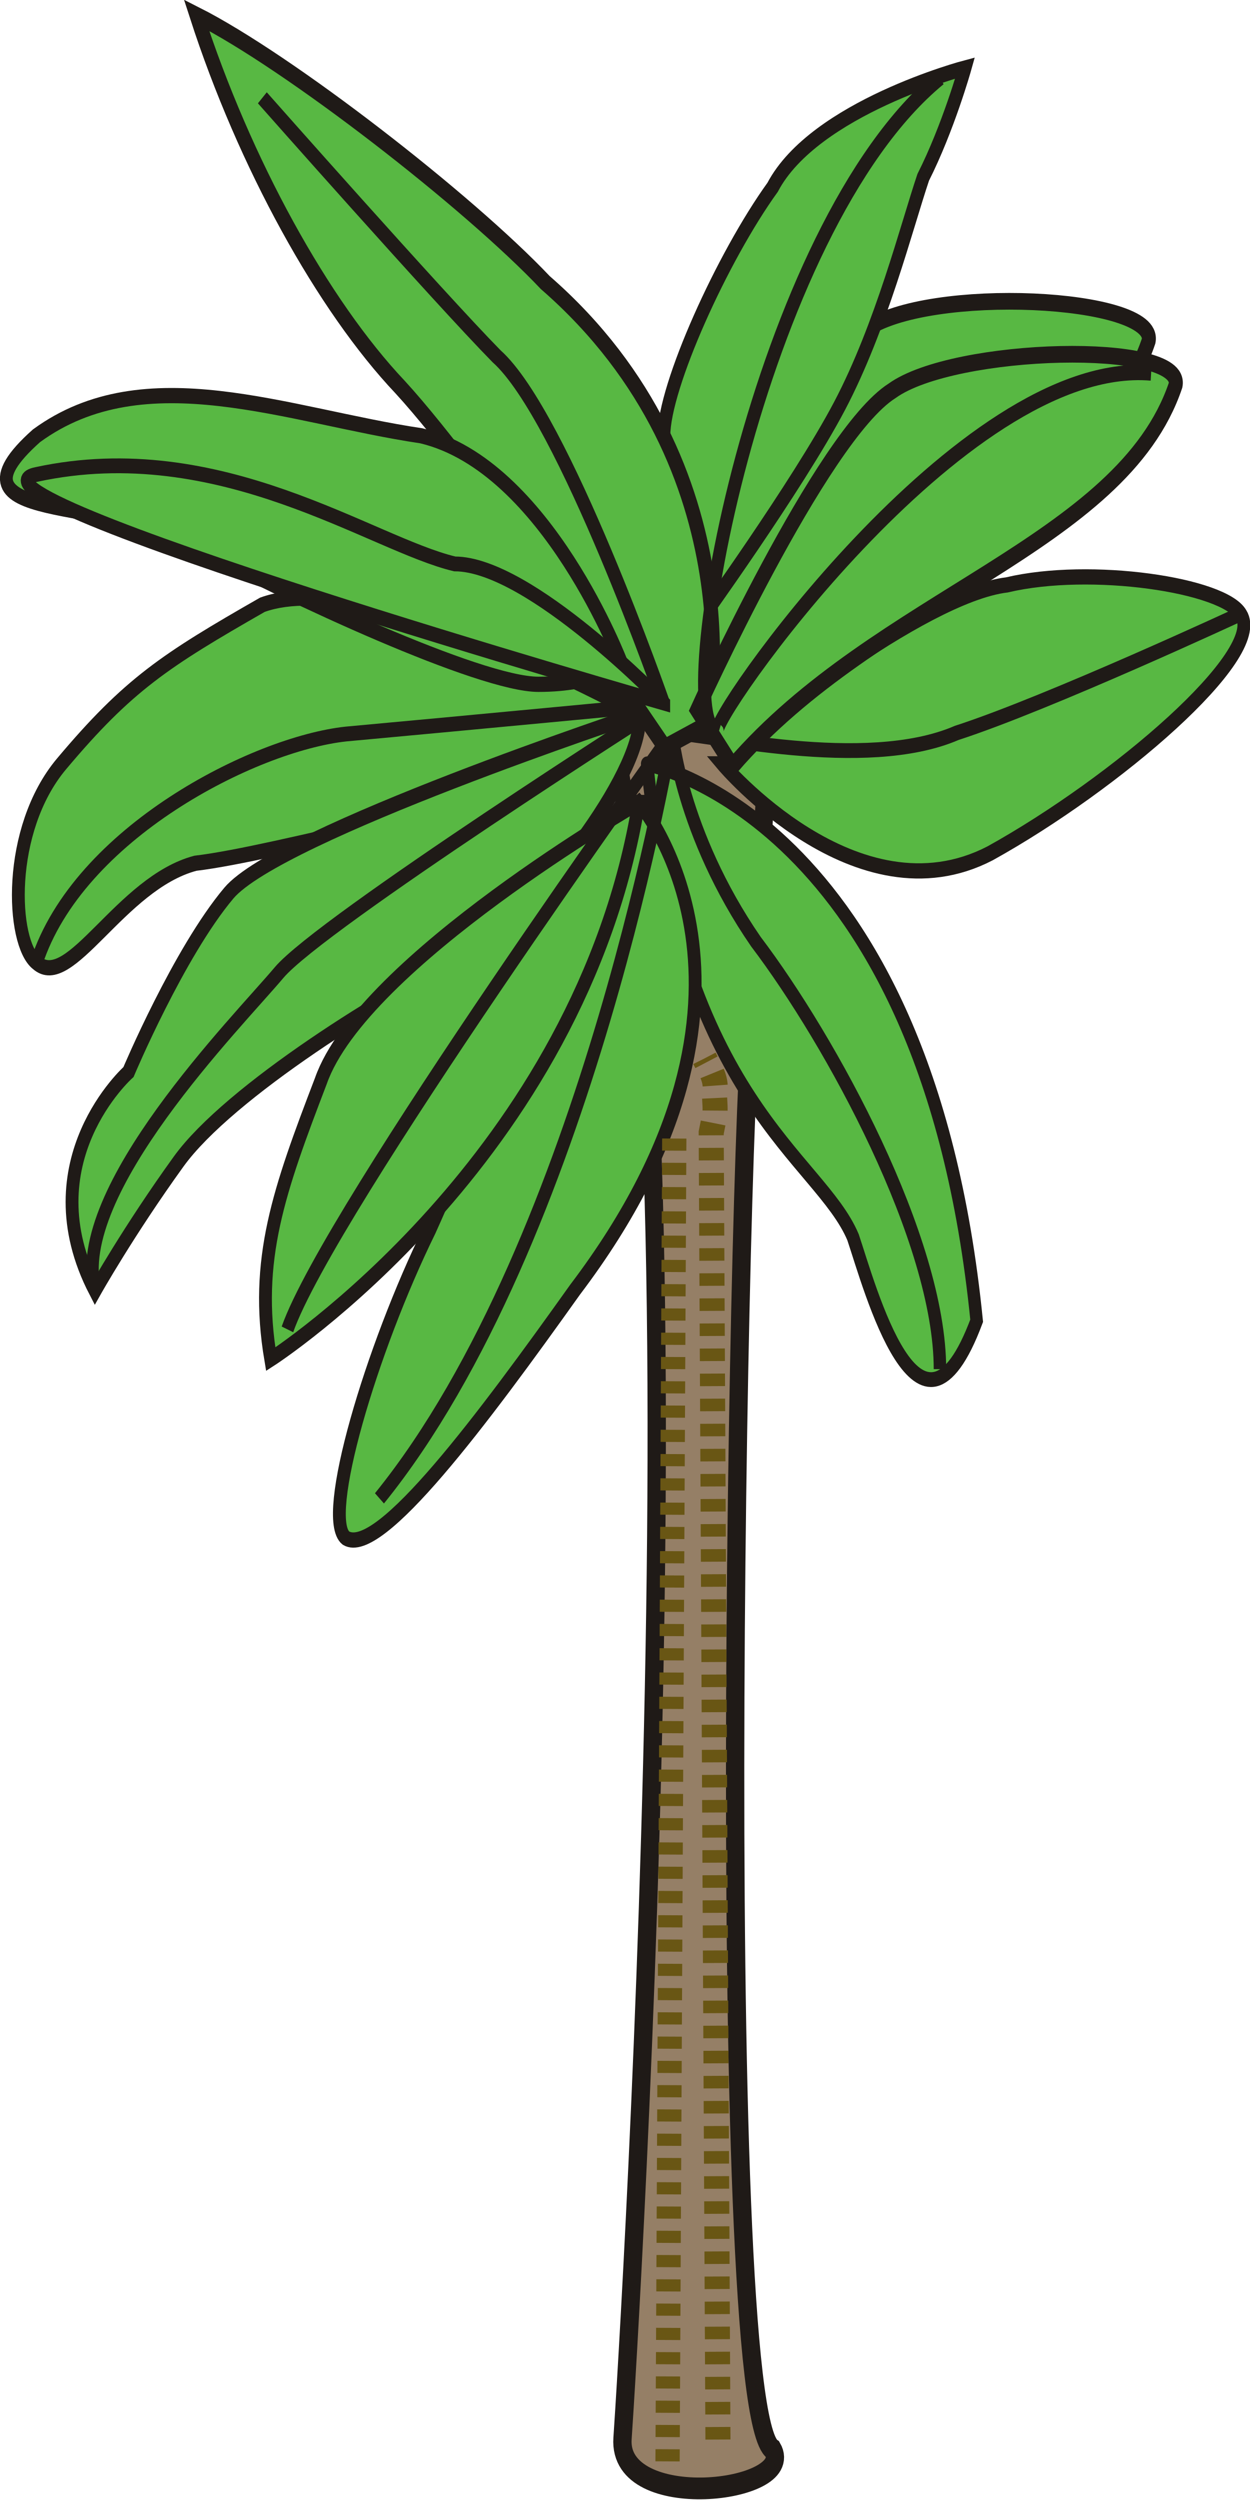 <?xml version="1.0" encoding="UTF-8"?>
<svg width="169.33mm" height="338.53mm" version="1.1" viewBox="0 0 600 1199.5" xmlns="http://www.w3.org/2000/svg">
<g transform="translate(-319.87 324.08)">
<g transform="matrix(3.882 0 0 3.882 -10584 -4051.9)">
<g transform="matrix(11.493 0 0 13.652 34.446 -3173.2)" stroke="#1f1a17">
<path d="m249.53 311.64c-0.172-0.029-0.479 12.935 0.179 13.309 0.269 0.391-1.671 0.585-1.614-0.098 0.057-0.685 1.033-13.799-0.448-16.343 0 0 1.345-1.859 2.332-0.391-0.269-0.587-0.448 3.523-0.448 3.523z" fill="#957f66" fill-rule="evenodd" stroke-width=".197"/>
<path d="m248.36 309.69c-0.035 2e-3 2.999 0.434 3.545 5.042-0.613 1.381-1.15-0.306-1.33-0.756-0.36-0.72-1.855-1.225-2.215-4.285z" fill="#58b843" fill-rule="evenodd" stroke-width=".134"/>
<path d="m248.27 310.04s1.745 1.71-0.685 4.41c-0.99 1.17-2.105 2.43-2.465 2.25-0.27-0.18 0.27-1.71 0.9-2.79 0.63-1.17 1.62-3.42 2.25-3.87z" fill="#58b843" fill-rule="evenodd" stroke-width=".138"/>
<path d="m249.17 309.69s1.44 1.44 2.88 0.81c1.35-0.63 2.97-1.8 2.7-2.16-0.18-0.27-1.62-0.45-2.52-0.27-0.9 0.09-2.79 1.35-3.06 1.62z" fill="#58b843" fill-rule="evenodd" stroke-width=".138"/>
<path d="m248.27 309.24s-2.88-1.35-4.05-0.99c-1.046 0.504-1.442 0.721-2.16 1.44-0.597 0.598-0.54 1.62-0.27 1.8 0.36 0.27 0.9-0.72 1.71-0.9 0.9-0.09 3.06-0.63 3.6-0.54s1.17-0.81 1.17-0.81z" fill="#58b843" fill-rule="evenodd" stroke-width=".138"/>
<path d="m248.27 309.24s-3.87 1.08-4.41 1.62-1.08 1.62-1.08 1.62-1.08 0.81-0.36 1.98c0 0 0.36-0.54 0.9-1.17s2.25-1.53 3.15-1.89c0.81-0.45 1.89-1.71 1.8-2.16z" fill="#58b843" fill-rule="evenodd" stroke-width=".138"/>
<path d="m248.27 310.04s-2.97 1.44-3.42 2.52c-0.45 0.99-0.72 1.62-0.54 2.52 0 0 3.33-1.8 3.96-5.04z" fill="#58b843" fill-rule="evenodd" stroke-width=".138"/>
<path d="m245.48 316.34c2.25-2.34 3.15-6.93 3.15-6.93s-3.69 4.32-4.14 5.4m10.26-6.48s-2.07 0.81-3.06 1.08c-0.99 0.36-2.7 0-3.06 0 0 0 0.09 0.9 0.9 1.89 0.81 0.9 1.98 2.7 1.98 3.87" fill="none" stroke-width=".134"/>
<path d="m242.42 314.46c-0.27-0.9 1.53-2.43 1.98-2.88s4.14-2.43 4.14-2.43-2.25 0.18-3.42 0.27c-0.99 0.09-2.88 0.9-3.33 2.07" fill="none" stroke-width=".134"/>
<path d="m248.99 309.31c1.558-1.522 4.187-2.003 4.765-3.448 0.095-0.406-2.382-0.507-3.05-0.101-0.762 0.406-2.097 3.042-2.097 3.042l0.381 0.507z" fill="#58b843" fill-rule="evenodd" stroke-width=".151"/>
<path d="m248.9 308.43s1.08-1.26 1.53-1.98 0.72-1.62 0.9-2.07c0.27-0.45 0.45-0.99 0.45-0.99s-1.62 0.36-2.07 1.08c-0.54 0.63-1.17 1.8-1.17 2.25 0 0.36 0.36 1.71 0.36 1.71z" fill="#58b843" fill-rule="evenodd" stroke-width=".138"/>
<path d="m249.01 309.33s0.551-2.314-1.746-3.997c-0.827-0.736-2.756-1.997-3.752-2.421 0.516 1.343 1.363 2.631 2.19 3.367 0.919 0.842 2.848 3.261 2.848 3.261l0.459-0.21z" fill="#58b843" fill-rule="evenodd" stroke-width=".151"/>
<path d="m248.09 308.79s-0.81-1.8-2.16-2.07c-1.44-0.18-2.97-0.72-4.14 0-1.08 0.81 0.81 0.54 1.71 0.99 0.99 0.45 3.06 1.26 3.69 1.26s0.9-0.18 0.9-0.18z" fill="#58b843" fill-rule="evenodd" stroke-width=".138"/>
<path d="m248.54 309.14s-1.44-1.26-2.25-1.26c-0.9-0.18-2.52-1.17-4.5-0.81-1.08 0.18 6.75 2.07 6.75 2.07z" fill="#58b843" fill-rule="evenodd" stroke-width=".134"/>
<path d="m249.28 309.71c1.558-1.522 4.187-2.003 4.765-3.448 0.095-0.406-2.382-0.355-3.05 0.051-0.762 0.406-2.097 2.89-2.097 2.89l0.381 0.507z" fill="#58b843" fill-rule="evenodd" stroke-width=".151"/>
<path d="m251.51 303.48c-1.975 1.365-2.911 5.831-2.392 5.918-0.12-0.068 2.621-3.393 4.664-3.246m-5.242 2.998s-1.08-2.61-1.8-3.15c-0.63-0.54-2.52-2.34-2.52-2.34" fill="none" stroke-width=".138"/>
</g>
<path d="m2892.2 1101-0.833 164.04" fill="none" stroke="#695614" stroke-dasharray="1.5, 1.5" stroke-width="3"/>
<path d="m2897.6 1261.8-0.833-161.54 0.416-2.082c0.149-0.745 0-1.728 0-2.498 0.395-1.977-0.587-3.255-1.249-4.58" fill="none" stroke="#695614" stroke-dasharray="1.55, 1.55" stroke-width="3.1"/>
</g>
</g>
</svg>
